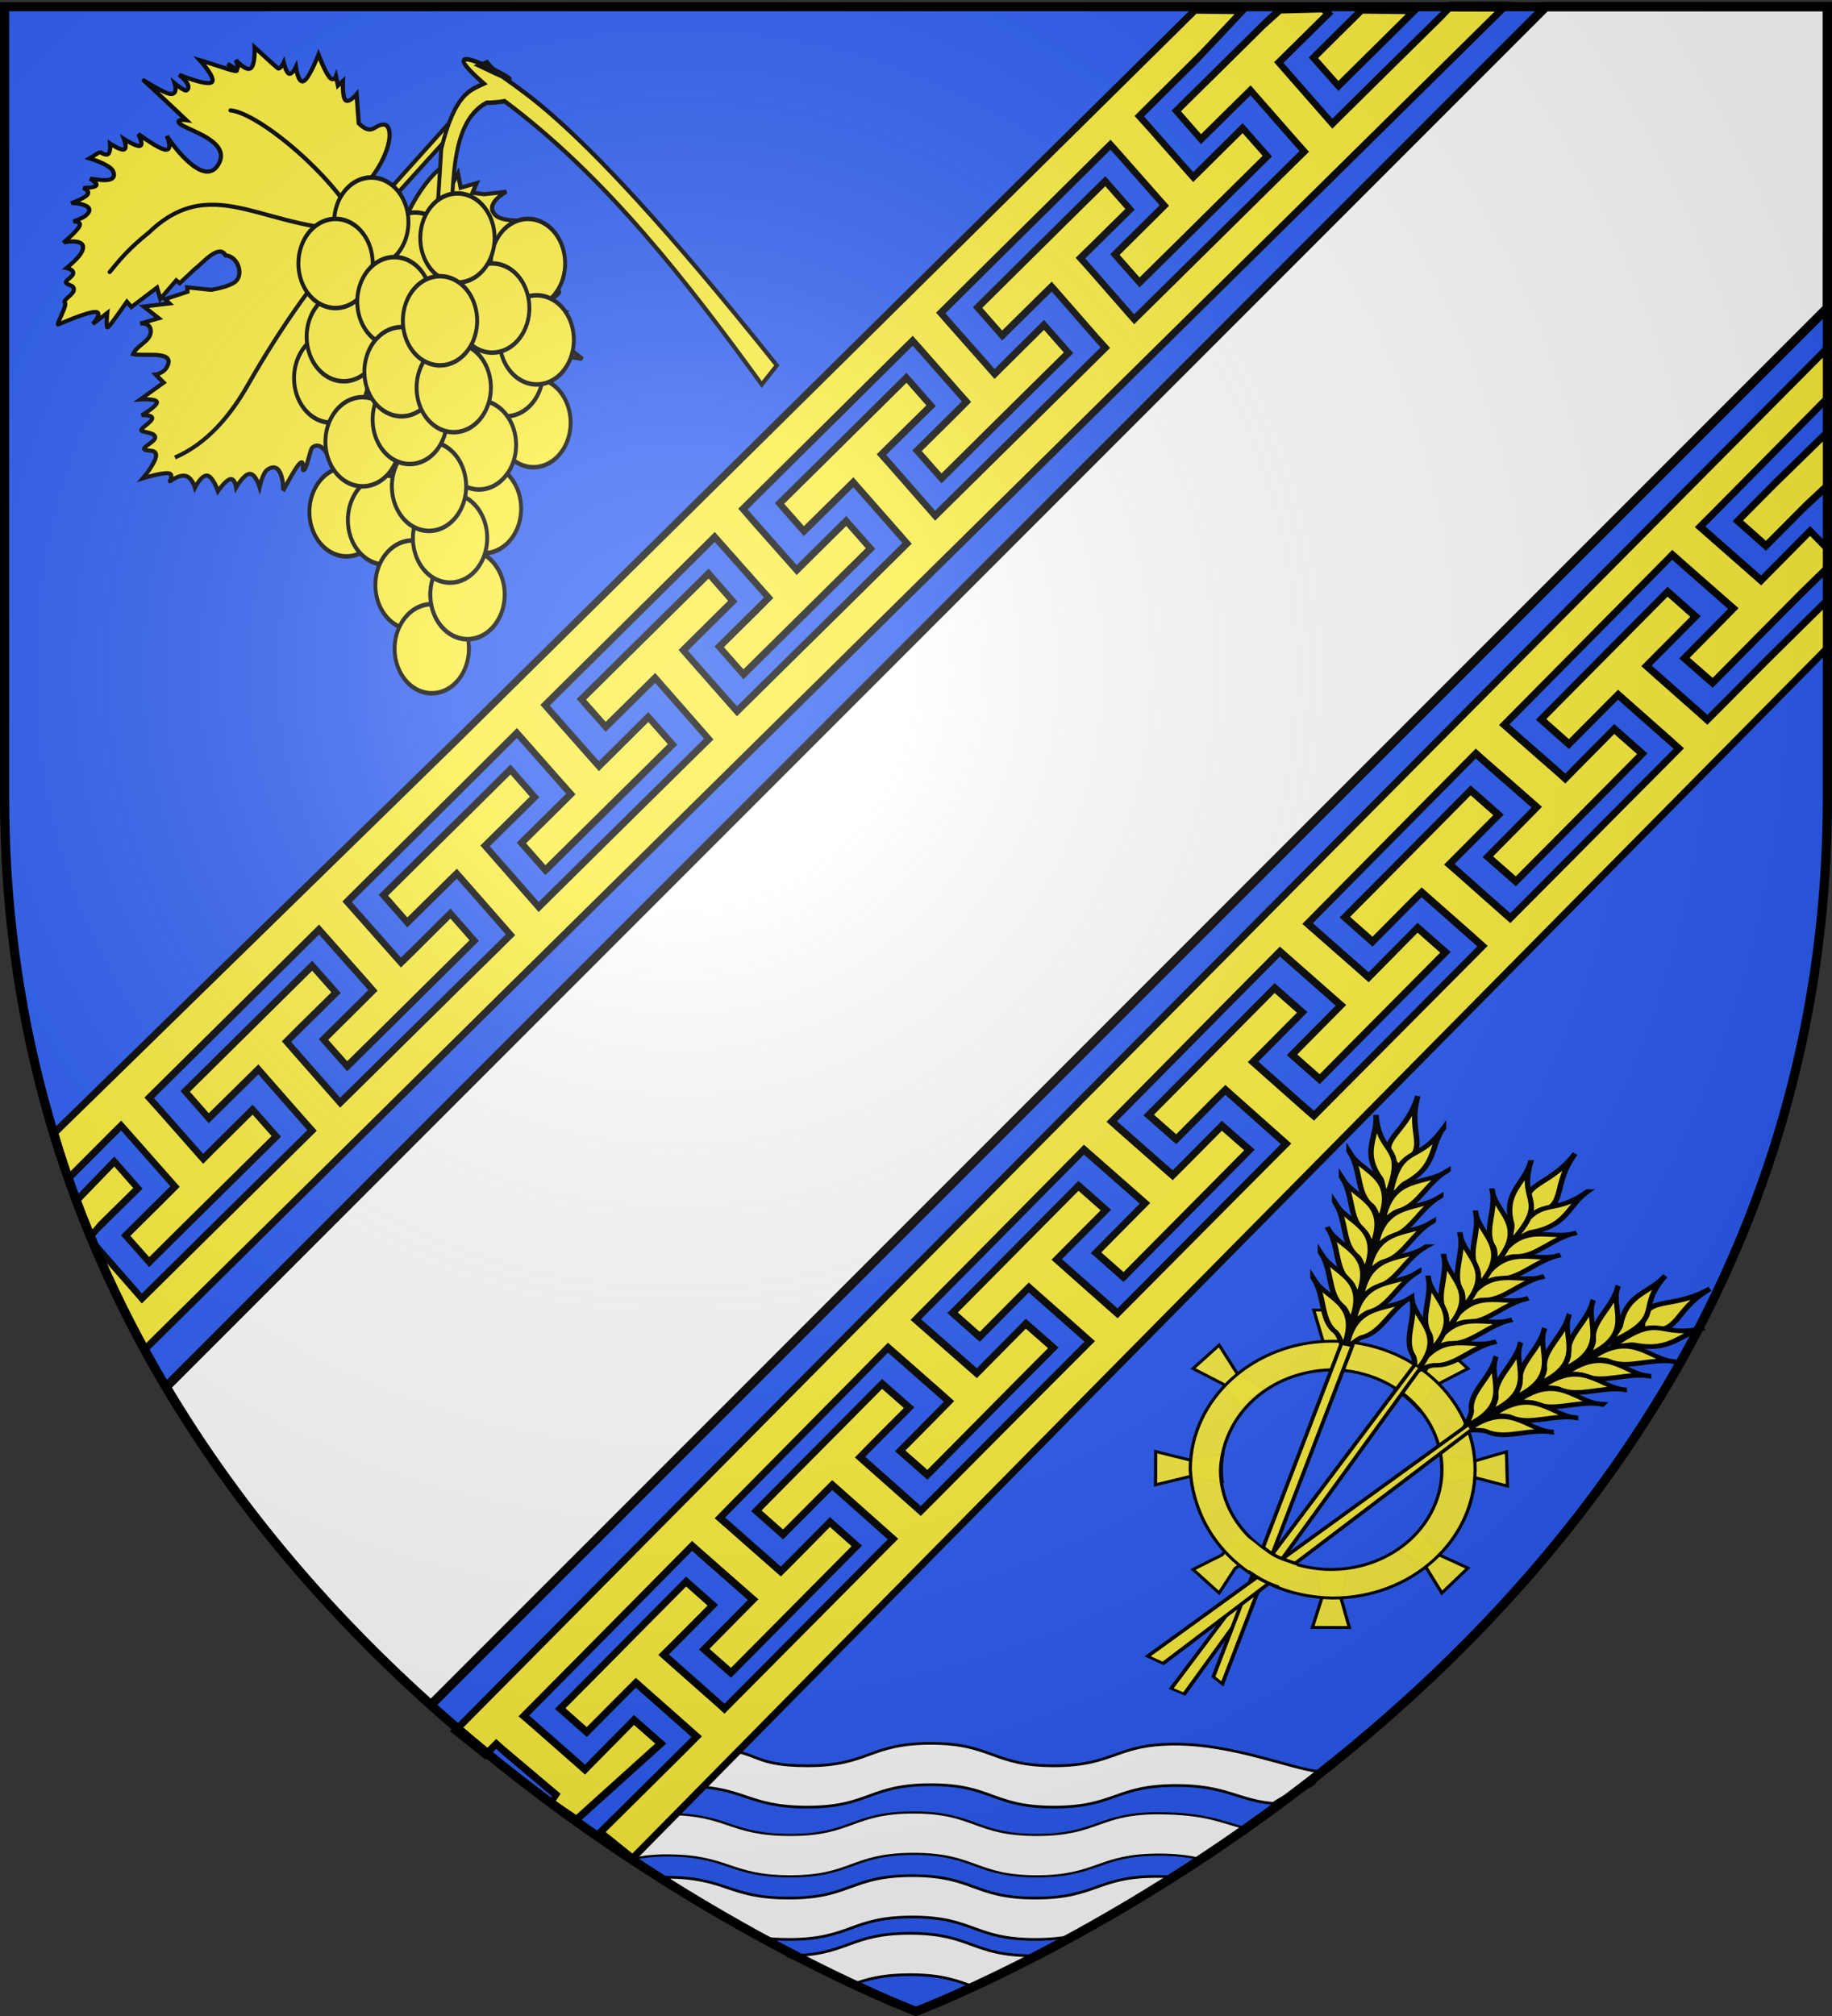 <svg xmlns="http://www.w3.org/2000/svg" xmlns:xlink="http://www.w3.org/1999/xlink" width="600" height="660" version="1.0"><rect width="100%" height="100%" fill="#333333" stroke="none"/><defs><radialGradient xlink:href="#a" id="b" cx="221.445" cy="226.331" r="300" fx="221.445" fy="226.331" gradientTransform="matrix(1.353 0 0 1.349 -77.63 -85.747)" gradientUnits="userSpaceOnUse"/><linearGradient id="a"><stop offset="0" style="stop-color:white;stop-opacity:.314"/><stop offset=".19" style="stop-color:white;stop-opacity:.251"/><stop offset=".6" style="stop-color:#6b6b6b;stop-opacity:.125"/><stop offset="1" style="stop-color:black;stop-opacity:.125"/></linearGradient></defs><g style="display:inline"><path d="M300 658.5s298.5-112.32 298.5-397.772V2.176H1.5v258.552C1.5 546.18 300 658.5 300 658.5Z" style="fill:#2b5df2;fill-opacity:1;fill-rule:evenodd;stroke:none;stroke-width:1px;stroke-linecap:butt;stroke-linejoin:miter;stroke-opacity:1"/><g style="display:inline;opacity:1"><path d="M598.5 100.781 141.125 558.156c-31.35-28.132-62.039-62.67-86.688-104.125L506.281 2.187H598.5z" style="fill:#fff;fill-opacity:1;fill-rule:evenodd;stroke:#000;stroke-width:3;stroke-linecap:butt;stroke-linejoin:miter;stroke-miterlimit:4;stroke-dasharray:none;stroke-opacity:1"/><path d="M0 0h600v660H0z" style="fill:none;fill-opacity:1;fill-rule:nonzero;stroke:none;stroke-width:7.56;stroke-linecap:round;stroke-linejoin:round;stroke-miterlimit:4;stroke-dasharray:none;stroke-opacity:1"/></g><g style="display:inline"><g style="stroke:#000;stroke-width:.991;stroke-miterlimit:4;stroke-dasharray:none;stroke-opacity:1"><path d="m821.35 472.914-1.106-43.995s-4.95 5.947-4.937 6.28c.414 10.392-4.74 16.859-6.634 13.773-.93-1.191-.184-3.244-4.278-2.811l-4.975 4.992s.046-2.8-1.106-2.68c-1.152.117-3.502 3.153-3.502 3.153l-.184-1.577-1.843 1.42s.553-1.46-1.105-1.105c-1.659.355-5.529 2.523-5.529 2.523s2.027-5.558 1.474-6.938c-.553-1.38-3.685 1.42-3.685 1.42s.552-1.972-.185-2.208c-.737-.237-2.764 1.261-2.764 1.261s.553-1.892-.184-1.892c-.737 0-7.556.473-7.556.473s2.949-3.154 2.58-4.415c-.369-1.262-4.054-.631-4.054-.631s1.889-.946 1.658-1.42c-.23-.472-2.58-.472-2.58-.472s6.082.946.369-1.104-6.082-2.208-6.082-2.208 6.082-.946 5.713-2.365c-.368-1.42-7.187-3.311-7.187-3.311s4.285.078 3.87-1.735c-.127-.554-3.317-.473-3.317-.473s2.442-1.537.921-2.523c-1.52-.986-8.108-1.42-7.002-1.42 1.105 0 14.005-1.103 14.005-1.103s-2.587-1.556-.368-1.577c2.37-.022 12.12 4.273 13.263-1.892 1.279-6.9-13.49-2.51-14-2.208 0 0 3.409-1.734 2.027-2.68-1.382-.947-7.556-1.104-7.556-1.104s2.672-1.144 2.211-1.893c-.46-.749-4.054-1.103-4.054-1.103s2.12-1.183 1.659-1.893c-.461-.71-3.502-.946-3.502-.946s1.475-1.458 1.29-2.207c-.184-.75-2.027-.789-2.027-.789h.184l-.921-2.68s4.391 1.745 6.234 1.115c3.16-1.517-1.026-3.618-2.917-4.742 0 0 2.396.315 2.212-.473-.185-.789-2.028-2.208-2.028-2.208s1.797.513 1.843-.63c.046-1.144-1.658-3.943-1.658-3.943.23.492 5.47 3.82 4.607-.315-.162-.776-1.29-2.68-1.29-2.68s1.474 1.34 1.843 0c.368-1.341-.369-5.362-.369-5.362.064.437 4.38 5.148 4.976.315.174-1.414-.369-4.415-.369-4.415s1.429.71 2.027 0c.6-.71-.552-2.838.369-2.838s1.705.788 2.396-.158c.69-.946-.553-3.47.368-3.627.922-.158 1.843-5.519 2.212-4.888.368.63 3.225 6.307 4.791 7.569 1.567 1.261 1.474-2.523 1.474-2.523l.922 4.1s2.211-3.154 2.396-2.523c.184.63-.553 7.41-.553 7.41l1.658-.314 1.659 7.253 2.396-1.577v5.677h1.105l.553 4.888c.505 1.757.298 8.14 3.502 6.803 2.211 1.582 6.157-.618 5.973-3.165-.137-1.895-3.21-5.215-3.21-5.215l-4.79-2.996.737-.788-2.949-4.573 1.474-.158-4.238-4.257h4.607l-2.58-3.627s1.498 1.643 2.948.315c1.982-1.813-.184-4.533.553-6.938 2.396 1.03 7.372 7.208 8.293 2.365.297-1.56-.921-2.838-.921-2.838l2.764-.315-1.659-6.465s2.81 2.562 3.502 1.892c.69-.67-.737-4.573-.737-4.573s1.797 1.656 2.395.946c.6-.71-.737-3.785 0-3.785.738 0 2.627 1.538 3.502.789.875-.75-.922-3.785 0-3.785.921 0 2.073 1.853 3.133.474 1.06-1.38 1.105-5.993 1.105-5.993s2.488 3.706 3.87 4.573c1.383.868 1.475-1.734 1.659-1.103.184.63.645 2.562 2.027 3.153 1.382.592 3.502-.788 3.502-.788s-.83 3.272.368 3.942c1.198.67 4.423-1.262 4.423-1.262s-.322 3.115.369 3.943c.69.828 2.395-.631 2.395-.631s-.69 3.548.369 4.415c1.06.867 3.87-.946 3.87-.946s-1.644 3.037-1.29 4.258c1.244 4.29 6.266-1.466 6.266-1.577 0 0-1.429 5.676-1.29 7.411.138 1.735 1.889-1.656 1.842-.473-.046 1.183-2.139 4.56-2.027 5.204.737 4.22 10.32-2.667 10.32-2.839 0 0-1.06 4.297-.553 5.677s2.58-.158 2.58-.158-2.119 2.484-1.842 3.154c.276.67 3.685-.946 2.948-.473-.737.473-2.902 2.602-3.317 3.47-.415.866 3.501-.947 1.659 0l-11.795 6.78c-2.483 2.295-6.585 6.232-4.607 8.368 4.849 5.235 10.132-.533 10.11-6.307l2.79-5.373 3.317-2.05s-.138 1.617.922.946c1.06-.67 3.317-3.626 3.317-3.626s.737 2.68 1.474 2.05c.737-.631 3.778-3.548 5.16-3.785 1.382-.237-.368 3.311.369 2.838.737-.473 4.791-2.523 4.791-2.523s-1.843 3.785 1.106 2.05c2.948-1.734 5.713-2.207 5.713-2.207s-2.258 2.483-2.58 3.942c-.323 1.458 1.29 1.892 1.29 1.892s-2.442 1.853-2.212 2.996c.23 1.143 3.133 1.577 3.133 1.577s-2.902 1.932-2.764 3.154c.138 1.222 4.423.63 3.317 1.734-1.106 1.104-4.469 2.405-4.239 4.416.23 2.01 5.898 3.626 5.16 3.626-.737 0-1.75.592-2.027 1.262-.276.67 1.659 1.42.922 1.42s-2.58-.632-2.765 0c-.184.63 2.028 2.522 2.028 2.522s-3.824.158-3.318 1.735c.507 1.576 5.345 4.573 5.345 4.573s-3.778.749-4.792 1.734c-1.013.986 1.475 2.208.737 2.208h-2.58s1.29 2.365 0 2.207c-1.796-1.925-15.23-6.109-15.342-1.718-.096 3.7 14.605 4.961 14.605 3.926 0 0-2.764-.158-1.658.788 1.105.947 9.03 5.204 9.03 5.204s-6.542-.158-8.662.473c-2.119.63.922 2.05.185 2.05-.738 0-3.732-1.025-4.423-.158-.691.868 1.658 3.627 1.658 3.627l-4.791-1.419s2.211 4.415.921 4.415c-1.29 0-4.975-2.641-6.634-2.523-1.659.118 1.29 2.996 0 2.996s-4.423-.946-4.423-.946 4.239 4.73 2.58 4.73c-1.658 0-7.371-.63-7.371-.63s1.474 1.261.737 1.261-3.686-1.103-3.686-1.103l.553 3.469s-3.166-2.663-5.16-2.523c-4.198.295-1.843 5.834-1.843 5.834l-3.686-3.627-2.395-1.419-.737 2.366-2.212-3.154-2.764 2.207 1.437-5.953s-4.04 6.011-4.696 5.683c-1.688-.845-1.435-9.678.863-15.814 1.62-4.321-5.897-6.622-5.897-6.622l1.29 44.783z" style="display:inline;fill:#fcef3c;fill-opacity:1;fill-rule:evenodd;stroke:#000;stroke-width:.991;stroke-linecap:butt;stroke-linejoin:miter;stroke-miterlimit:4;stroke-dasharray:none;stroke-opacity:1" transform="matrix(1.061 .838 .915 -1.068 -1144.205 -157.222)"/><g style="fill:none;stroke:#000;stroke-width:.991;stroke-linecap:round;stroke-miterlimit:4;stroke-dasharray:none;stroke-opacity:1"><path d="m823.5 359-.25-.5c3.823 7.39 3.537 16.009 2 23.75-3.095 15.594-4.637 30.587-4 46.25 17.365-15.279 31.48-10.058 38.5-16.25 6.708-5.916 12.04-13.09 14.25-19" style="fill:none;fill-opacity:.75;fill-rule:evenodd;stroke:#000;stroke-width:.991;stroke-linecap:round;stroke-linejoin:miter;stroke-miterlimit:4;stroke-dasharray:none;stroke-opacity:1" transform="matrix(1.061 .838 .915 -1.068 -1144.205 -157.222)"/><path d="M822.25 427.75C805.49 412.69 785.198 417.046 783 396c-1.205-6.077-1.095-9.523-1-13M821 427.25c-11.489 5.633-36.334 6.472-42.25 2.75M822.5 427.5c6.914-.748 13.286-1.135 16.25.75 12.541 5.21 23.661 6.477 26 6.5" style="fill:none;fill-opacity:.75;fill-rule:evenodd;stroke:#000;stroke-width:.991;stroke-linecap:round;stroke-linejoin:miter;stroke-miterlimit:4;stroke-dasharray:none;stroke-opacity:1" transform="matrix(1.061 .838 .915 -1.068 -1144.205 -157.222)"/></g></g><g style="display:inline"><path d="M783.942 599.635a19.092 19.799 0 0 1-12.265-24.938 19.092 19.799 0 0 1 24.042-12.73 19.092 19.799 0 0 1 12.285 24.928 19.092 19.799 0 0 1-24.03 12.75" style="opacity:1;fill:#fcef3c;fill-opacity:1;fill-rule:evenodd;stroke:#000;stroke-width:2;stroke-linecap:round;stroke-linejoin:round;stroke-miterlimit:4;stroke-dasharray:none;stroke-dashoffset:0;stroke-opacity:1" transform="matrix(-.637 0 0 .737 611.599 -304.272)"/><path d="M783.942 599.635a19.092 19.799 0 0 1-12.265-24.938 19.092 19.799 0 0 1 24.042-12.73 19.092 19.799 0 0 1 12.285 24.928 19.092 19.799 0 0 1-24.03 12.75" style="opacity:1;fill:#fcef3c;fill-opacity:1;fill-rule:evenodd;stroke:#000;stroke-width:2;stroke-linecap:round;stroke-linejoin:round;stroke-miterlimit:4;stroke-dasharray:none;stroke-dashoffset:0;stroke-opacity:1" transform="matrix(-.637 0 0 .737 615.727 -317.823)"/><path d="M783.942 599.635a19.092 19.799 0 0 1-12.265-24.938 19.092 19.799 0 0 1 24.042-12.73 19.092 19.799 0 0 1 12.285 24.928 19.092 19.799 0 0 1-24.03 12.75" style="opacity:1;fill:#fcef3c;fill-opacity:1;fill-rule:evenodd;stroke:#000;stroke-width:2;stroke-linecap:round;stroke-linejoin:round;stroke-miterlimit:4;stroke-dasharray:none;stroke-dashoffset:0;stroke-opacity:1" transform="matrix(-.637 0 0 .737 639.134 -343.881)"/><path d="M783.942 599.635a19.092 19.799 0 0 1-12.265-24.938 19.092 19.799 0 0 1 24.042-12.73 19.092 19.799 0 0 1 12.285 24.928 19.092 19.799 0 0 1-24.03 12.75" style="opacity:1;fill:#fcef3c;fill-opacity:1;fill-rule:evenodd;stroke:#000;stroke-width:2;stroke-linecap:round;stroke-linejoin:round;stroke-miterlimit:4;stroke-dasharray:none;stroke-dashoffset:0;stroke-opacity:1" transform="matrix(-.637 0 0 .737 676.044 -341.796)"/><path d="M783.942 599.635a19.092 19.799 0 0 1-12.265-24.938 19.092 19.799 0 0 1 24.042-12.73 19.092 19.799 0 0 1 12.285 24.928 19.092 19.799 0 0 1-24.03 12.75" style="opacity:1;fill:#fcef3c;fill-opacity:1;fill-rule:evenodd;stroke:#000;stroke-width:2;stroke-linecap:round;stroke-linejoin:round;stroke-miterlimit:4;stroke-dasharray:none;stroke-dashoffset:0;stroke-opacity:1" transform="matrix(-.637 0 0 .737 624.73 -355.347)"/><path d="M783.942 599.635a19.092 19.799 0 0 1-12.265-24.938 19.092 19.799 0 0 1 24.042-12.73 19.092 19.799 0 0 1 12.285 24.928 19.092 19.799 0 0 1-24.03 12.75" style="opacity:1;fill:#fcef3c;fill-opacity:1;fill-rule:evenodd;stroke:#000;stroke-width:2;stroke-linecap:round;stroke-linejoin:round;stroke-miterlimit:4;stroke-dasharray:none;stroke-dashoffset:0;stroke-opacity:1" transform="matrix(-.637 0 0 .737 613.027 -341.796)"/><path d="M783.942 599.635a19.092 19.799 0 0 1-12.265-24.938 19.092 19.799 0 0 1 24.042-12.73 19.092 19.799 0 0 1 12.285 24.928 19.092 19.799 0 0 1-24.03 12.75" style="opacity:1;fill:#fcef3c;fill-opacity:1;fill-rule:evenodd;stroke:#000;stroke-width:2;stroke-linecap:round;stroke-linejoin:round;stroke-miterlimit:4;stroke-dasharray:none;stroke-dashoffset:0;stroke-opacity:1" transform="matrix(-.637 0 0 .737 677.845 -289.68)"/><path d="M783.942 599.635a19.092 19.799 0 0 1-12.265-24.938 19.092 19.799 0 0 1 24.042-12.73 19.092 19.799 0 0 1 12.285 24.928 19.092 19.799 0 0 1-24.03 12.75" style="opacity:1;fill:#fcef3c;fill-opacity:1;fill-rule:evenodd;stroke:#000;stroke-width:2;stroke-linecap:round;stroke-linejoin:round;stroke-miterlimit:4;stroke-dasharray:none;stroke-dashoffset:0;stroke-opacity:1" transform="matrix(-.637 0 0 .737 668.842 -306.357)"/><path d="M783.942 599.635a19.092 19.799 0 0 1-12.265-24.938 19.092 19.799 0 0 1 24.042-12.73 19.092 19.799 0 0 1 12.285 24.928 19.092 19.799 0 0 1-24.03 12.75" style="opacity:1;fill:#fcef3c;fill-opacity:1;fill-rule:evenodd;stroke:#000;stroke-width:2;stroke-linecap:round;stroke-linejoin:round;stroke-miterlimit:4;stroke-dasharray:none;stroke-dashoffset:0;stroke-opacity:1" transform="matrix(-.637 0 0 .737 678.9 -316.78)"/><path d="M856.306 219.472c-5.657 0-9.192-.707-9.192-.707-52.513 33.801-94.508 80.97-132.229 125.865l-7.778-8.485C825.54 208 844.572 214.668 856.06 201.476l4.227 1.465c-49.59 20.789 36.37-21.411-2.567 8.046 7.07 2.924 14.849 4.232 21.92 28.992l2.828 39.598h-7.07c-2.753-18.932 1.318-50.778-19.093-60.105z" style="fill:#fcef3c;fill-opacity:1;fill-rule:evenodd;stroke:#000;stroke-width:2;stroke-linecap:butt;stroke-linejoin:miter;stroke-miterlimit:4;stroke-dasharray:none;stroke-opacity:1" transform="matrix(-.637 0 0 .737 704.852 -128.117)"/><path d="M783.942 599.635a19.092 19.799 0 0 1-12.265-24.938 19.092 19.799 0 0 1 24.042-12.73 19.092 19.799 0 0 1 12.285 24.928 19.092 19.799 0 0 1-24.03 12.75" style="opacity:1;fill:#fcef3c;fill-opacity:1;fill-rule:evenodd;stroke:#000;stroke-width:2;stroke-linecap:round;stroke-linejoin:round;stroke-miterlimit:4;stroke-dasharray:none;stroke-dashoffset:0;stroke-opacity:1" transform="matrix(-.637 0 0 .737 632.305 -329.288)"/><path d="M783.942 599.635a19.092 19.799 0 0 1-12.265-24.938 19.092 19.799 0 0 1 24.042-12.73 19.092 19.799 0 0 1 12.285 24.928 19.092 19.799 0 0 1-24.03 12.75" style="opacity:1;fill:#fcef3c;fill-opacity:1;fill-rule:evenodd;stroke:#000;stroke-width:2;stroke-linecap:round;stroke-linejoin:round;stroke-miterlimit:4;stroke-dasharray:none;stroke-dashoffset:0;stroke-opacity:1" transform="matrix(-.637 0 0 .737 664.34 -327.204)"/><path d="M783.942 599.635a19.092 19.799 0 0 1-12.265-24.938 19.092 19.799 0 0 1 24.042-12.73 19.092 19.799 0 0 1 12.285 24.928 19.092 19.799 0 0 1-24.03 12.75" style="opacity:1;fill:#fcef3c;fill-opacity:1;fill-rule:evenodd;stroke:#000;stroke-width:2;stroke-linecap:round;stroke-linejoin:round;stroke-miterlimit:4;stroke-dasharray:none;stroke-dashoffset:0;stroke-opacity:1" transform="matrix(-.637 0 0 .737 652.946 -350.135)"/><path d="M783.942 599.635a19.092 19.799 0 0 1-12.265-24.938 19.092 19.799 0 0 1 24.042-12.73 19.092 19.799 0 0 1 12.285 24.928 19.092 19.799 0 0 1-24.03 12.75" style="opacity:1;fill:#fcef3c;fill-opacity:1;fill-rule:evenodd;stroke:#000;stroke-width:2;stroke-linecap:round;stroke-linejoin:round;stroke-miterlimit:4;stroke-dasharray:none;stroke-dashoffset:0;stroke-opacity:1" transform="matrix(-.637 0 0 .737 616.628 -260.494)"/><path d="M783.942 599.635a19.092 19.799 0 0 1-12.265-24.938 19.092 19.799 0 0 1 24.042-12.73 19.092 19.799 0 0 1 12.285 24.928 19.092 19.799 0 0 1-24.03 12.75" style="opacity:1;fill:#fcef3c;fill-opacity:1;fill-rule:evenodd;stroke:#000;stroke-width:2;stroke-linecap:round;stroke-linejoin:round;stroke-miterlimit:4;stroke-dasharray:none;stroke-dashoffset:0;stroke-opacity:1" transform="matrix(-.637 0 0 .737 629.231 -257.799)"/><path d="M783.942 599.635a19.092 19.799 0 0 1-12.265-24.938 19.092 19.799 0 0 1 24.042-12.73 19.092 19.799 0 0 1 12.285 24.928 19.092 19.799 0 0 1-24.03 12.75" style="opacity:1;fill:#fcef3c;fill-opacity:1;fill-rule:evenodd;stroke:#000;stroke-width:2;stroke-linecap:round;stroke-linejoin:round;stroke-miterlimit:4;stroke-dasharray:none;stroke-dashoffset:0;stroke-opacity:1" transform="matrix(-.637 0 0 .737 621.875 -283.425)"/><path d="M783.942 599.635a19.092 19.799 0 0 1-12.265-24.938 19.092 19.799 0 0 1 24.042-12.73 19.092 19.799 0 0 1 12.285 24.928 19.092 19.799 0 0 1-24.03 12.75" style="opacity:1;fill:#fcef3c;fill-opacity:1;fill-rule:evenodd;stroke:#000;stroke-width:2;stroke-linecap:round;stroke-linejoin:round;stroke-miterlimit:4;stroke-dasharray:none;stroke-dashoffset:0;stroke-opacity:1" transform="matrix(-.637 0 0 .737 661.64 -261.536)"/><path d="M783.942 599.635a19.092 19.799 0 0 1-12.265-24.938 19.092 19.799 0 0 1 24.042-12.73 19.092 19.799 0 0 1 12.285 24.928 19.092 19.799 0 0 1-24.03 12.75" style="opacity:1;fill:#fcef3c;fill-opacity:1;fill-rule:evenodd;stroke:#000;stroke-width:2;stroke-linecap:round;stroke-linejoin:round;stroke-miterlimit:4;stroke-dasharray:none;stroke-dashoffset:0;stroke-opacity:1" transform="matrix(-.637 0 0 .737 659.994 -282.383)"/><path d="M783.942 599.635a19.092 19.799 0 0 1-12.265-24.938 19.092 19.799 0 0 1 24.042-12.73 19.092 19.799 0 0 1 12.285 24.928 19.092 19.799 0 0 1-24.03 12.75" style="opacity:1;fill:#fcef3c;fill-opacity:1;fill-rule:evenodd;stroke:#000;stroke-width:2;stroke-linecap:round;stroke-linejoin:round;stroke-miterlimit:4;stroke-dasharray:none;stroke-dashoffset:0;stroke-opacity:1" transform="matrix(-.637 0 0 .737 638.234 -236.52)"/><path d="M783.942 599.635a19.092 19.799 0 0 1-12.265-24.938 19.092 19.799 0 0 1 24.042-12.73 19.092 19.799 0 0 1 12.285 24.928 19.092 19.799 0 0 1-24.03 12.75" style="opacity:1;fill:#fcef3c;fill-opacity:1;fill-rule:evenodd;stroke:#000;stroke-width:2;stroke-linecap:round;stroke-linejoin:round;stroke-miterlimit:4;stroke-dasharray:none;stroke-dashoffset:0;stroke-opacity:1" transform="matrix(-.637 0 0 .737 644.535 -215.673)"/><path d="M783.942 599.635a19.092 19.799 0 0 1-12.265-24.938 19.092 19.799 0 0 1 24.042-12.73 19.092 19.799 0 0 1 12.285 24.928 19.092 19.799 0 0 1-24.03 12.75" style="opacity:1;fill:#fcef3c;fill-opacity:1;fill-rule:evenodd;stroke:#000;stroke-width:2;stroke-linecap:round;stroke-linejoin:round;stroke-miterlimit:4;stroke-dasharray:none;stroke-dashoffset:0;stroke-opacity:1" transform="matrix(-.637 0 0 .737 656.239 -233.393)"/><path d="M783.942 599.635a19.092 19.799 0 0 1-12.265-24.938 19.092 19.799 0 0 1 24.042-12.73 19.092 19.799 0 0 1 12.285 24.928 19.092 19.799 0 0 1-24.03 12.75" style="opacity:1;fill:#fcef3c;fill-opacity:1;fill-rule:evenodd;stroke:#000;stroke-width:2;stroke-linecap:round;stroke-linejoin:round;stroke-miterlimit:4;stroke-dasharray:none;stroke-dashoffset:0;stroke-opacity:1" transform="matrix(-.637 0 0 .737 656.239 -233.393)"/><path d="M783.942 599.635a19.092 19.799 0 0 1-12.265-24.938 19.092 19.799 0 0 1 24.042-12.73 19.092 19.799 0 0 1 12.285 24.928 19.092 19.799 0 0 1-24.03 12.75" style="opacity:1;fill:#fcef3c;fill-opacity:1;fill-rule:evenodd;stroke:#000;stroke-width:2;stroke-linecap:round;stroke-linejoin:round;stroke-miterlimit:4;stroke-dasharray:none;stroke-dashoffset:0;stroke-opacity:1" transform="matrix(-.637 0 0 .737 650.528 -251.902)"/><path d="M783.942 599.635a19.092 19.799 0 0 1-12.265-24.938 19.092 19.799 0 0 1 24.042-12.73 19.092 19.799 0 0 1 12.285 24.928 19.092 19.799 0 0 1-24.03 12.75" style="opacity:1;fill:#fcef3c;fill-opacity:1;fill-rule:evenodd;stroke:#000;stroke-width:2;stroke-linecap:round;stroke-linejoin:round;stroke-miterlimit:4;stroke-dasharray:none;stroke-dashoffset:0;stroke-opacity:1" transform="matrix(-.637 0 0 .737 643.635 -268.833)"/><path d="M783.942 599.635a19.092 19.799 0 0 1-12.265-24.938 19.092 19.799 0 0 1 24.042-12.73 19.092 19.799 0 0 1 12.285 24.928 19.092 19.799 0 0 1-24.03 12.75" style="opacity:1;fill:#fcef3c;fill-opacity:1;fill-rule:evenodd;stroke:#000;stroke-width:2;stroke-linecap:round;stroke-linejoin:round;stroke-miterlimit:4;stroke-dasharray:none;stroke-dashoffset:0;stroke-opacity:1" transform="matrix(-.637 0 0 .737 637.333 -290.722)"/><path d="M783.942 599.635a19.092 19.799 0 0 1-12.265-24.938 19.092 19.799 0 0 1 24.042-12.73 19.092 19.799 0 0 1 12.285 24.928 19.092 19.799 0 0 1-24.03 12.75" style="opacity:1;fill:#fcef3c;fill-opacity:1;fill-rule:evenodd;stroke:#000;stroke-width:2;stroke-linecap:round;stroke-linejoin:round;stroke-miterlimit:4;stroke-dasharray:none;stroke-dashoffset:0;stroke-opacity:1" transform="matrix(-.637 0 0 .737 634.633 -306.357)"/><path d="M783.942 599.635a19.092 19.799 0 0 1-12.265-24.938 19.092 19.799 0 0 1 24.042-12.73 19.092 19.799 0 0 1 12.285 24.928 19.092 19.799 0 0 1-24.03 12.75" style="opacity:1;fill:#fcef3c;fill-opacity:1;fill-rule:evenodd;stroke:#000;stroke-width:2;stroke-linecap:round;stroke-linejoin:round;stroke-miterlimit:4;stroke-dasharray:none;stroke-dashoffset:0;stroke-opacity:1" transform="matrix(-.637 0 0 .737 651.737 -301.145)"/><path d="M783.942 599.635a19.092 19.799 0 0 1-12.265-24.938 19.092 19.799 0 0 1 24.042-12.73 19.092 19.799 0 0 1 12.285 24.928 19.092 19.799 0 0 1-24.03 12.75" style="opacity:1;fill:#fcef3c;fill-opacity:1;fill-rule:evenodd;stroke:#000;stroke-width:2;stroke-linecap:round;stroke-linejoin:round;stroke-miterlimit:4;stroke-dasharray:none;stroke-dashoffset:0;stroke-opacity:1" transform="matrix(-.637 0 0 .737 647.236 -323.034)"/></g></g></g><g style="display:inline;stroke:#000;stroke-opacity:1"><g style="display:inline;stroke:#000;stroke-opacity:1"><g style="stroke:#000;stroke-opacity:1"><g style="display:inline;stroke:#000;stroke-opacity:1"><g style="stroke:#000;stroke-opacity:1"><path d="m240.3 317.263-32.351 32.34 37.267 21.269 23.266 35.27a138.128 138.128 0 0 1 28.745-27.96l-35.464-23.46zm276.293-.007-21.601 37.598-35.602 23.6c10.79 7.827 20.51 17.206 28.72 27.956l23.412-35.402 37.411-21.402zM266.3 571.572l-22.168 34.177-36.167 20.177 32.332 32.321 20.03-34.027 34.029-24.027c-10.602-8.07-20.091-17.67-28.056-28.621zm223.931-.365c-7.802 10.82-17.169 20.558-27.903 28.803l34.136 22.13 20.135 36.13 32.35-34.34-36.359-18.361zM161.618 463.709l-.185 45.742 41.435-11.15 41.358 8.647a138.128 138.128 0 0 1 .71-40.093l-41.697 8.326zm196.12-194.615 11.15 41.905-8.65 41.827c13.173-2.044 26.68-2.231 40.08-.384L392 310.822l11.482-41.543zm1.46 356.822 8.338 39.874-11.461 39.798 45.715.17-9.749-38.262 7.232-41.025c-13.21 1.738-26.707 1.608-40.075-.555zm158.7-157.987c2.083 13.176 2.293 26.687.48 40.1l39.819-8.335 39.741 11.464-1.223-47.162-38.743 12.576z" style="display:inline;opacity:1;fill:#fcef3c;fill-opacity:.98;fill-rule:nonzero;stroke:#000;stroke-width:4;stroke-linecap:butt;stroke-linejoin:miter;stroke-miterlimit:4;stroke-dasharray:none;stroke-dashoffset:0;stroke-opacity:1" transform="matrix(.264 0 0 .238 335.841 364.846)"/></g></g><path d="M-207.761 280.734c-97.569 0-176.688 79.056-176.688 176.625 5.067 97.656 78.108 174.83 176.688 176.687 97.568 0 176.687-79.118 176.687-176.687 0-97.569-79.119-176.625-176.687-176.625zm-1.813 39.312c75.858 0 137.313 61.47 137.313 137.313 0 75.843-61.455 137.375-137.313 137.375-75.857 0-137.375-61.532-137.375-137.375 3.464-76.463 61.323-135.29 137.375-137.313z" style="display:inline;opacity:1;fill:#fcef3c;fill-opacity:.98;fill-rule:nonzero;stroke:#000;stroke-width:4;stroke-linecap:butt;stroke-linejoin:miter;stroke-miterlimit:4;stroke-dasharray:none;stroke-dashoffset:0;stroke-opacity:1" transform="matrix(.264 0 0 .238 491.318 372.264)"/></g></g></g><g style="display:inline"><g style="display:inline"><g style="display:inline;opacity:1;fill:#fcef3c;fill-opacity:1;stroke:#000;stroke-width:3;stroke-miterlimit:4;stroke-dasharray:none;stroke-opacity:1"><g style="fill:#fcef3c;fill-opacity:1;stroke:#000;stroke-width:3;stroke-miterlimit:4;stroke-dasharray:none;stroke-opacity:1"><path d="M1236.49 151.036c-19.492 22.086-11.329 38.487-33.552 37.355-1.55-22.515 14.378-16.025 33.552-37.355z" style="display:inline;fill:#fcef3c;fill-opacity:1;fill-rule:evenodd;stroke:#000;stroke-width:3;stroke-linecap:butt;stroke-linejoin:miter;stroke-miterlimit:4;stroke-dasharray:none;stroke-opacity:1" transform="matrix(-.188 -.471 -.558 .103 832.608 944.482)"/><g style="fill:#fcef3c;fill-opacity:1;stroke:#000;stroke-width:3;stroke-miterlimit:4;stroke-dasharray:none;stroke-opacity:1"><path d="M1210.439 152.46c-13.245 27.249 5.454 25.133-22.223 51.588-1.133-3.377 2.916-9.587 2.551-12.342.138-21.16 13.048-25.216 19.672-39.246zM1185.042 167.54c-2.531 16.137 15.772 27.116-9.524 50.397.91-4.095 2.412-9.997 1.461-12.117-2.788-11.344 7.74-23.86 8.063-38.28z" style="display:inline;fill:#fcef3c;fill-opacity:1;fill-rule:evenodd;stroke:#000;stroke-width:3;stroke-linecap:butt;stroke-linejoin:miter;stroke-miterlimit:4;stroke-dasharray:none;stroke-opacity:1" transform="matrix(-.188 -.471 -.558 .103 832.608 944.482)"/><path d="M1172.578 181.23c-2.53 16.138 15.772 27.117-9.524 50.397.91-4.095 2.412-9.997 1.461-12.117-2.788-11.344 7.74-23.86 8.063-38.28z" style="display:inline;fill:#fcef3c;fill-opacity:1;fill-rule:evenodd;stroke:#000;stroke-width:3;stroke-linecap:butt;stroke-linejoin:miter;stroke-miterlimit:4;stroke-dasharray:none;stroke-opacity:1" transform="matrix(-.188 -.471 -.558 .103 832.608 944.482)"/><path d="M1160.673 194.722c-2.53 16.138 15.772 27.117-9.524 50.397.91-4.095 2.412-9.997 1.461-12.117-2.788-11.344 7.74-23.86 8.063-38.28z" style="display:inline;fill:#fcef3c;fill-opacity:1;fill-rule:evenodd;stroke:#000;stroke-width:3;stroke-linecap:butt;stroke-linejoin:miter;stroke-miterlimit:4;stroke-dasharray:none;stroke-opacity:1" transform="matrix(-.188 -.471 -.558 .103 832.608 944.482)"/><path d="M1148.372 208.214c-2.531 16.138 15.772 27.117-9.524 50.397.91-4.095 2.412-9.997 1.46-12.117-2.787-11.344 7.74-23.86 8.064-38.28z" style="display:inline;fill:#fcef3c;fill-opacity:1;fill-rule:evenodd;stroke:#000;stroke-width:3;stroke-linecap:butt;stroke-linejoin:miter;stroke-miterlimit:4;stroke-dasharray:none;stroke-opacity:1" transform="matrix(-.188 -.471 -.558 .103 832.608 944.482)"/><path d="M1136.467 221.706c-2.531 16.138 15.772 27.117-9.524 50.397.91-4.095 2.412-9.997 1.461-12.117-2.788-11.344 7.74-23.86 8.063-38.28z" style="display:inline;fill:#fcef3c;fill-opacity:1;fill-rule:evenodd;stroke:#000;stroke-width:3;stroke-linecap:butt;stroke-linejoin:miter;stroke-miterlimit:4;stroke-dasharray:none;stroke-opacity:1" transform="matrix(-.188 -.471 -.558 .103 832.608 944.482)"/><path d="M1124.165 235.198c-2.53 16.138 15.773 27.117-9.524 50.397.91-4.095 2.412-9.996 1.461-12.117-2.788-11.344 7.74-23.86 8.063-38.28z" style="display:inline;fill:#fcef3c;fill-opacity:1;fill-rule:evenodd;stroke:#000;stroke-width:3;stroke-linecap:butt;stroke-linejoin:miter;stroke-miterlimit:4;stroke-dasharray:none;stroke-opacity:1" transform="matrix(-.188 -.471 -.558 .103 832.608 944.482)"/></g><g style="display:inline;fill:#fcef3c;fill-opacity:1;stroke:#000;stroke-width:3;stroke-miterlimit:4;stroke-dasharray:none;stroke-opacity:1"><path d="M1210.439 152.46c-13.245 27.249 5.454 25.133-22.223 51.588-1.133-3.377 2.916-9.587 2.551-12.342.138-21.16 13.048-25.216 19.672-39.246zM1185.042 167.54c-2.531 16.137 15.772 27.116-9.524 50.397.91-4.095 2.412-9.997 1.461-12.117-2.788-11.344 7.74-23.86 8.063-38.28z" style="display:inline;fill:#fcef3c;fill-opacity:1;fill-rule:evenodd;stroke:#000;stroke-width:3;stroke-linecap:butt;stroke-linejoin:miter;stroke-miterlimit:4;stroke-dasharray:none;stroke-opacity:1" transform="matrix(.575 -.053 .129 .479 -214.394 371.659)"/><path d="M1172.578 181.23c-2.53 16.138 15.772 27.117-9.524 50.397.91-4.095 2.412-9.997 1.461-12.117-2.788-11.344 7.74-23.86 8.063-38.28z" style="display:inline;fill:#fcef3c;fill-opacity:1;fill-rule:evenodd;stroke:#000;stroke-width:3;stroke-linecap:butt;stroke-linejoin:miter;stroke-miterlimit:4;stroke-dasharray:none;stroke-opacity:1" transform="matrix(.575 -.053 .129 .479 -214.394 371.659)"/><path d="M1160.673 194.722c-2.53 16.138 15.772 27.117-9.524 50.397.91-4.095 2.412-9.997 1.461-12.117-2.788-11.344 7.74-23.86 8.063-38.28z" style="display:inline;fill:#fcef3c;fill-opacity:1;fill-rule:evenodd;stroke:#000;stroke-width:3;stroke-linecap:butt;stroke-linejoin:miter;stroke-miterlimit:4;stroke-dasharray:none;stroke-opacity:1" transform="matrix(.575 -.053 .129 .479 -214.394 371.659)"/><path d="M1148.372 208.214c-2.531 16.138 15.772 27.117-9.524 50.397.91-4.095 2.412-9.997 1.46-12.117-2.787-11.344 7.74-23.86 8.064-38.28z" style="display:inline;fill:#fcef3c;fill-opacity:1;fill-rule:evenodd;stroke:#000;stroke-width:3;stroke-linecap:butt;stroke-linejoin:miter;stroke-miterlimit:4;stroke-dasharray:none;stroke-opacity:1" transform="matrix(.575 -.053 .129 .479 -214.394 371.659)"/><path d="M1136.467 221.706c-2.531 16.138 15.772 27.117-9.524 50.397.91-4.095 2.412-9.997 1.461-12.117-2.788-11.344 7.74-23.86 8.063-38.28z" style="display:inline;fill:#fcef3c;fill-opacity:1;fill-rule:evenodd;stroke:#000;stroke-width:3;stroke-linecap:butt;stroke-linejoin:miter;stroke-miterlimit:4;stroke-dasharray:none;stroke-opacity:1" transform="matrix(.575 -.053 .129 .479 -214.394 371.659)"/><path d="M1124.165 235.198c-2.53 16.138 15.773 27.117-9.524 50.397.91-4.095 2.412-9.996 1.461-12.117-2.788-11.344 7.74-23.86 8.063-38.28z" style="display:inline;fill:#fcef3c;fill-opacity:1;fill-rule:evenodd;stroke:#000;stroke-width:3;stroke-linecap:butt;stroke-linejoin:miter;stroke-miterlimit:4;stroke-dasharray:none;stroke-opacity:1" transform="matrix(.575 -.053 .129 .479 -214.394 371.659)"/></g></g><path d="m1113.644 308.301-.035 397.066-9.018-1.588 4.828-395.253z" style="fill:#fcef3c;fill-opacity:1;fill-rule:evenodd;stroke:#000;stroke-width:2.429;stroke-linecap:butt;stroke-linejoin:miter;stroke-miterlimit:4;stroke-dasharray:none;stroke-opacity:1" transform="matrix(-.439 -.245 -.201 .267 1014.232 637.305)"/></g></g></g><g style="display:inline"><g style="display:inline"><g style="display:inline;opacity:1;fill:#fcef3c;fill-opacity:1;stroke:#000;stroke-width:3;stroke-miterlimit:4;stroke-dasharray:none;stroke-opacity:1"><g style="fill:#fcef3c;fill-opacity:1;stroke:#000;stroke-width:3;stroke-miterlimit:4;stroke-dasharray:none;stroke-opacity:1"><path d="M1236.49 151.036c-19.492 22.086-11.329 38.487-33.552 37.355-1.55-22.515 14.378-16.025 33.552-37.355z" style="display:inline;fill:#fcef3c;fill-opacity:1;fill-rule:evenodd;stroke:#000;stroke-width:3;stroke-linecap:butt;stroke-linejoin:miter;stroke-miterlimit:4;stroke-dasharray:none;stroke-opacity:1" transform="matrix(-.349 -.389 -.49 .262 969.897 800.245)"/><g style="fill:#fcef3c;fill-opacity:1;stroke:#000;stroke-width:3;stroke-miterlimit:4;stroke-dasharray:none;stroke-opacity:1"><path d="M1210.439 152.46c-13.245 27.249 5.454 25.133-22.223 51.588-1.133-3.377 2.916-9.587 2.551-12.342.138-21.16 13.048-25.216 19.672-39.246zM1185.042 167.54c-2.531 16.137 15.772 27.116-9.524 50.397.91-4.095 2.412-9.997 1.461-12.117-2.788-11.344 7.74-23.86 8.063-38.28z" style="display:inline;fill:#fcef3c;fill-opacity:1;fill-rule:evenodd;stroke:#000;stroke-width:3;stroke-linecap:butt;stroke-linejoin:miter;stroke-miterlimit:4;stroke-dasharray:none;stroke-opacity:1" transform="matrix(-.349 -.389 -.49 .262 969.897 800.245)"/><path d="M1172.578 181.23c-2.53 16.138 15.772 27.117-9.524 50.397.91-4.095 2.412-9.997 1.461-12.117-2.788-11.344 7.74-23.86 8.063-38.28z" style="display:inline;fill:#fcef3c;fill-opacity:1;fill-rule:evenodd;stroke:#000;stroke-width:3;stroke-linecap:butt;stroke-linejoin:miter;stroke-miterlimit:4;stroke-dasharray:none;stroke-opacity:1" transform="matrix(-.349 -.389 -.49 .262 969.897 800.245)"/><path d="M1160.673 194.722c-2.53 16.138 15.772 27.117-9.524 50.397.91-4.095 2.412-9.997 1.461-12.117-2.788-11.344 7.74-23.86 8.063-38.28z" style="display:inline;fill:#fcef3c;fill-opacity:1;fill-rule:evenodd;stroke:#000;stroke-width:3;stroke-linecap:butt;stroke-linejoin:miter;stroke-miterlimit:4;stroke-dasharray:none;stroke-opacity:1" transform="matrix(-.349 -.389 -.49 .262 969.897 800.245)"/><path d="M1148.372 208.214c-2.531 16.138 15.772 27.117-9.524 50.397.91-4.095 2.412-9.997 1.46-12.117-2.787-11.344 7.74-23.86 8.064-38.28z" style="display:inline;fill:#fcef3c;fill-opacity:1;fill-rule:evenodd;stroke:#000;stroke-width:3;stroke-linecap:butt;stroke-linejoin:miter;stroke-miterlimit:4;stroke-dasharray:none;stroke-opacity:1" transform="matrix(-.349 -.389 -.49 .262 969.897 800.245)"/><path d="M1136.467 221.706c-2.531 16.138 15.772 27.117-9.524 50.397.91-4.095 2.412-9.997 1.461-12.117-2.788-11.344 7.74-23.86 8.063-38.28z" style="display:inline;fill:#fcef3c;fill-opacity:1;fill-rule:evenodd;stroke:#000;stroke-width:3;stroke-linecap:butt;stroke-linejoin:miter;stroke-miterlimit:4;stroke-dasharray:none;stroke-opacity:1" transform="matrix(-.349 -.389 -.49 .262 969.897 800.245)"/><path d="M1124.165 235.198c-2.53 16.138 15.773 27.117-9.524 50.397.91-4.095 2.412-9.996 1.461-12.117-2.788-11.344 7.74-23.86 8.063-38.28z" style="display:inline;fill:#fcef3c;fill-opacity:1;fill-rule:evenodd;stroke:#000;stroke-width:3;stroke-linecap:butt;stroke-linejoin:miter;stroke-miterlimit:4;stroke-dasharray:none;stroke-opacity:1" transform="matrix(-.349 -.389 -.49 .262 969.897 800.245)"/></g><g style="display:inline;fill:#fcef3c;fill-opacity:1;stroke:#000;stroke-width:3;stroke-miterlimit:4;stroke-dasharray:none;stroke-opacity:1"><path d="M1210.439 152.46c-13.245 27.249 5.454 25.133-22.223 51.588-1.133-3.377 2.916-9.587 2.551-12.342.138-21.16 13.048-25.216 19.672-39.246zM1185.042 167.54c-2.531 16.137 15.772 27.116-9.524 50.397.91-4.095 2.412-9.997 1.461-12.117-2.788-11.344 7.74-23.86 8.063-38.28z" style="display:inline;fill:#fcef3c;fill-opacity:1;fill-rule:evenodd;stroke:#000;stroke-width:3;stroke-linecap:butt;stroke-linejoin:miter;stroke-miterlimit:4;stroke-dasharray:none;stroke-opacity:1" transform="matrix(.523 -.22 .296 .414 -227.548 568.158)"/><path d="M1172.578 181.23c-2.53 16.138 15.772 27.117-9.524 50.397.91-4.095 2.412-9.997 1.461-12.117-2.788-11.344 7.74-23.86 8.063-38.28z" style="display:inline;fill:#fcef3c;fill-opacity:1;fill-rule:evenodd;stroke:#000;stroke-width:3;stroke-linecap:butt;stroke-linejoin:miter;stroke-miterlimit:4;stroke-dasharray:none;stroke-opacity:1" transform="matrix(.523 -.22 .296 .414 -227.548 568.158)"/><path d="M1160.673 194.722c-2.53 16.138 15.772 27.117-9.524 50.397.91-4.095 2.412-9.997 1.461-12.117-2.788-11.344 7.74-23.86 8.063-38.28z" style="display:inline;fill:#fcef3c;fill-opacity:1;fill-rule:evenodd;stroke:#000;stroke-width:3;stroke-linecap:butt;stroke-linejoin:miter;stroke-miterlimit:4;stroke-dasharray:none;stroke-opacity:1" transform="matrix(.523 -.22 .296 .414 -227.548 568.158)"/><path d="M1148.372 208.214c-2.531 16.138 15.772 27.117-9.524 50.397.91-4.095 2.412-9.997 1.46-12.117-2.787-11.344 7.74-23.86 8.064-38.28z" style="display:inline;fill:#fcef3c;fill-opacity:1;fill-rule:evenodd;stroke:#000;stroke-width:3;stroke-linecap:butt;stroke-linejoin:miter;stroke-miterlimit:4;stroke-dasharray:none;stroke-opacity:1" transform="matrix(.523 -.22 .296 .414 -227.548 568.158)"/><path d="M1136.467 221.706c-2.531 16.138 15.772 27.117-9.524 50.397.91-4.095 2.412-9.997 1.461-12.117-2.788-11.344 7.74-23.86 8.063-38.28z" style="display:inline;fill:#fcef3c;fill-opacity:1;fill-rule:evenodd;stroke:#000;stroke-width:3;stroke-linecap:butt;stroke-linejoin:miter;stroke-miterlimit:4;stroke-dasharray:none;stroke-opacity:1" transform="matrix(.523 -.22 .296 .414 -227.548 568.158)"/><path d="M1124.165 235.198c-2.53 16.138 15.773 27.117-9.524 50.397.91-4.095 2.412-9.996 1.461-12.117-2.788-11.344 7.74-23.86 8.063-38.28z" style="display:inline;fill:#fcef3c;fill-opacity:1;fill-rule:evenodd;stroke:#000;stroke-width:3;stroke-linecap:butt;stroke-linejoin:miter;stroke-miterlimit:4;stroke-dasharray:none;stroke-opacity:1" transform="matrix(.523 -.22 .296 .414 -227.548 568.158)"/></g></g><path d="m1114.84 308.078 17.643 355.144-6.802 5.253-17.973-360.353z" style="fill:#fcef3c;fill-opacity:1;fill-rule:evenodd;stroke:#000;stroke-width:2.429;stroke-linecap:butt;stroke-linejoin:miter;stroke-miterlimit:4;stroke-dasharray:none;stroke-opacity:1" transform="matrix(-.504 -.101 -.093 .312 1029.839 456.394)"/></g></g></g><g style="display:inline"><g style="display:inline"><g style="display:inline;opacity:1;fill:#fcef3c;fill-opacity:1;stroke:#000;stroke-width:3;stroke-miterlimit:4;stroke-dasharray:none;stroke-opacity:1"><g style="fill:#fcef3c;fill-opacity:1;stroke:#000;stroke-width:3;stroke-miterlimit:4;stroke-dasharray:none;stroke-opacity:1"><path d="M1236.49 151.036c-19.492 22.086-11.329 38.487-33.552 37.355-1.55-22.515 14.378-16.025 33.552-37.355z" style="display:inline;fill:#fcef3c;fill-opacity:1;fill-rule:evenodd;stroke:#000;stroke-width:3;stroke-linecap:butt;stroke-linejoin:miter;stroke-miterlimit:4;stroke-dasharray:none;stroke-opacity:1" transform="matrix(.038 -.499 -.557 -.108 597.165 1055.256)"/><g style="fill:#fcef3c;fill-opacity:1;stroke:#000;stroke-width:3;stroke-miterlimit:4;stroke-dasharray:none;stroke-opacity:1"><path d="M1210.439 152.46c-13.245 27.249 5.454 25.133-22.223 51.588-1.133-3.377 2.916-9.587 2.551-12.342.138-21.16 13.048-25.216 19.672-39.246zM1185.042 167.54c-2.531 16.137 15.772 27.116-9.524 50.397.91-4.095 2.412-9.997 1.461-12.117-2.788-11.344 7.74-23.86 8.063-38.28z" style="display:inline;fill:#fcef3c;fill-opacity:1;fill-rule:evenodd;stroke:#000;stroke-width:3;stroke-linecap:butt;stroke-linejoin:miter;stroke-miterlimit:4;stroke-dasharray:none;stroke-opacity:1" transform="matrix(.038 -.499 -.557 -.108 597.165 1055.256)"/><path d="M1172.578 181.23c-2.53 16.138 15.772 27.117-9.524 50.397.91-4.095 2.412-9.997 1.461-12.117-2.788-11.344 7.74-23.86 8.063-38.28z" style="display:inline;fill:#fcef3c;fill-opacity:1;fill-rule:evenodd;stroke:#000;stroke-width:3;stroke-linecap:butt;stroke-linejoin:miter;stroke-miterlimit:4;stroke-dasharray:none;stroke-opacity:1" transform="matrix(.038 -.499 -.557 -.108 597.165 1055.256)"/><path d="M1160.673 194.722c-2.53 16.138 15.772 27.117-9.524 50.397.91-4.095 2.412-9.997 1.461-12.117-2.788-11.344 7.74-23.86 8.063-38.28z" style="display:inline;fill:#fcef3c;fill-opacity:1;fill-rule:evenodd;stroke:#000;stroke-width:3;stroke-linecap:butt;stroke-linejoin:miter;stroke-miterlimit:4;stroke-dasharray:none;stroke-opacity:1" transform="matrix(.038 -.499 -.557 -.108 597.165 1055.256)"/><path d="M1148.372 208.214c-2.531 16.138 15.772 27.117-9.524 50.397.91-4.095 2.412-9.997 1.46-12.117-2.787-11.344 7.74-23.86 8.064-38.28z" style="display:inline;fill:#fcef3c;fill-opacity:1;fill-rule:evenodd;stroke:#000;stroke-width:3;stroke-linecap:butt;stroke-linejoin:miter;stroke-miterlimit:4;stroke-dasharray:none;stroke-opacity:1" transform="matrix(.038 -.499 -.557 -.108 597.165 1055.256)"/><path d="M1136.467 221.706c-2.531 16.138 15.772 27.117-9.524 50.397.91-4.095 2.412-9.997 1.461-12.117-2.788-11.344 7.74-23.86 8.063-38.28z" style="display:inline;fill:#fcef3c;fill-opacity:1;fill-rule:evenodd;stroke:#000;stroke-width:3;stroke-linecap:butt;stroke-linejoin:miter;stroke-miterlimit:4;stroke-dasharray:none;stroke-opacity:1" transform="matrix(.038 -.499 -.557 -.108 597.165 1055.256)"/><path d="M1124.165 235.198c-2.53 16.138 15.773 27.117-9.524 50.397.91-4.095 2.412-9.996 1.461-12.117-2.788-11.344 7.74-23.86 8.063-38.28z" style="display:inline;fill:#fcef3c;fill-opacity:1;fill-rule:evenodd;stroke:#000;stroke-width:3;stroke-linecap:butt;stroke-linejoin:miter;stroke-miterlimit:4;stroke-dasharray:none;stroke-opacity:1" transform="matrix(.038 -.499 -.557 -.108 597.165 1055.256)"/></g><g style="display:inline;fill:#fcef3c;fill-opacity:1;stroke:#000;stroke-width:3;stroke-miterlimit:4;stroke-dasharray:none;stroke-opacity:1"><path d="M1210.439 152.46c-13.245 27.249 5.454 25.133-22.223 51.588-1.133-3.377 2.916-9.587 2.551-12.342.138-21.16 13.048-25.216 19.672-39.246zM1185.042 167.54c-2.531 16.137 15.772 27.116-9.524 50.397.91-4.095 2.412-9.997 1.461-12.117-2.788-11.344 7.74-23.86 8.063-38.28z" style="display:inline;fill:#fcef3c;fill-opacity:1;fill-rule:evenodd;stroke:#000;stroke-width:3;stroke-linecap:butt;stroke-linejoin:miter;stroke-miterlimit:4;stroke-dasharray:none;stroke-opacity:1" transform="matrix(.55 .159 -.096 .485 -105.727 151.254)"/><path d="M1172.578 181.23c-2.53 16.138 15.772 27.117-9.524 50.397.91-4.095 2.412-9.997 1.461-12.117-2.788-11.344 7.74-23.86 8.063-38.28z" style="display:inline;fill:#fcef3c;fill-opacity:1;fill-rule:evenodd;stroke:#000;stroke-width:3;stroke-linecap:butt;stroke-linejoin:miter;stroke-miterlimit:4;stroke-dasharray:none;stroke-opacity:1" transform="matrix(.55 .159 -.096 .485 -105.727 151.254)"/><path d="M1160.673 194.722c-2.53 16.138 15.772 27.117-9.524 50.397.91-4.095 2.412-9.997 1.461-12.117-2.788-11.344 7.74-23.86 8.063-38.28z" style="display:inline;fill:#fcef3c;fill-opacity:1;fill-rule:evenodd;stroke:#000;stroke-width:3;stroke-linecap:butt;stroke-linejoin:miter;stroke-miterlimit:4;stroke-dasharray:none;stroke-opacity:1" transform="matrix(.55 .159 -.096 .485 -105.727 151.254)"/><path d="M1148.372 208.214c-2.531 16.138 15.772 27.117-9.524 50.397.91-4.095 2.412-9.997 1.46-12.117-2.787-11.344 7.74-23.86 8.064-38.28z" style="display:inline;fill:#fcef3c;fill-opacity:1;fill-rule:evenodd;stroke:#000;stroke-width:3;stroke-linecap:butt;stroke-linejoin:miter;stroke-miterlimit:4;stroke-dasharray:none;stroke-opacity:1" transform="matrix(.55 .159 -.096 .485 -105.727 151.254)"/><path d="M1136.467 221.706c-2.531 16.138 15.772 27.117-9.524 50.397.91-4.095 2.412-9.997 1.461-12.117-2.788-11.344 7.74-23.86 8.063-38.28z" style="display:inline;fill:#fcef3c;fill-opacity:1;fill-rule:evenodd;stroke:#000;stroke-width:3;stroke-linecap:butt;stroke-linejoin:miter;stroke-miterlimit:4;stroke-dasharray:none;stroke-opacity:1" transform="matrix(.55 .159 -.096 .485 -105.727 151.254)"/><path d="M1124.165 235.198c-2.53 16.138 15.773 27.117-9.524 50.397.91-4.095 2.412-9.996 1.461-12.117-2.788-11.344 7.74-23.86 8.063-38.28z" style="display:inline;fill:#fcef3c;fill-opacity:1;fill-rule:evenodd;stroke:#000;stroke-width:3;stroke-linecap:butt;stroke-linejoin:miter;stroke-miterlimit:4;stroke-dasharray:none;stroke-opacity:1" transform="matrix(.55 .159 -.096 .485 -105.727 151.254)"/></g></g><path d="m1113.644 308.301-29.631 375.106-9.51-7.633 34.916-367.248z" style="fill:#fcef3c;fill-opacity:1;fill-rule:evenodd;stroke:#000;stroke-width:2.429;stroke-linecap:butt;stroke-linejoin:miter;stroke-miterlimit:4;stroke-dasharray:none;stroke-opacity:1" transform="matrix(-.293 -.383 -.303 .172 900.55 839.87)"/></g></g></g><path d="M403.155 512.71c-3.069-1.307-4.173-2.09-6.825-4.12-6.68-3.028-8.294-17.162 1.078-8.14a32.736 32.736 0 0 0 4.598 3.435c1.913 1.182 4.129 2.195 6.47 2.975 2.116 2.93 1.064 3.607-5.32 5.85z" style="opacity:1;fill:#fcef3c;fill-opacity:1;fill-rule:nonzero;stroke:#fcef3c;stroke-width:.434;stroke-linecap:round;stroke-linejoin:bevel;stroke-miterlimit:4;stroke-dasharray:none;stroke-dashoffset:0;stroke-opacity:1" transform="matrix(1.163 0 0 1.048 -50.616 -18.524)"/><path d="M395.045 508.536c2.282 1.935 5.737 3.946 8.58 4.923M398.737 500.605c3.741 3.228 4.15 3.415 9.393 5.378" style="fill:none;fill-rule:evenodd;stroke:#000;stroke-width:1px;stroke-linecap:butt;stroke-linejoin:miter;stroke-opacity:1" transform="matrix(1.163 0 0 1.048 -50.616 -18.524)"/><g style="display:inline"><path d="M84.719 157.722c-40.6-.232-23.663 15.653-47.714 22.368 24.736 23.891.266 24.916 17.535 40.304 8.431-2.861 17.9-4.84 30.179-4.766 53.74.326 53.728 29.244 107.469 29.244 53.74 0 53.76-31.399 107.5-31.399s53.728 31.4 107.468 31.4 53.73-30.504 107.469-30.322c13.848.048 24.313 2.233 33.16 5.316 27.961-27.073 25.476-26.447 40.641-42.992-18.836-7.104-31.883-19.734-73.801-20.23-53.738-.622-53.729 30.32-107.469 30.32-53.74 0-53.728-31.398-107.469-31.398-53.74 0-53.76 31.399-107.5 31.399s-53.729-28.938-107.468-29.244z" style="display:inline;fill:#fff;fill-opacity:1;fill-rule:evenodd;stroke:#000;stroke-width:3;stroke-linecap:butt;stroke-linejoin:miter;stroke-miterlimit:4;stroke-dasharray:none;stroke-opacity:1" transform="matrix(.375 0 0 .234 186.82 556.976)"/></g><path d="M218.108 614.56c10.325 8.078 15.97 11.36 30.906 19.755 2.614.381 5.666.615 9.415.615 20.162 0 20.17-7.339 40.332-7.339 20.163 0 20.159 7.339 40.321 7.339 5.033 0 8.81-.444 11.957-1.11 22.267-12.02 18.47-10.052 32.988-19.385-1.432-.07-2.968-.114-4.624-.126-20.161-.146-20.158 7.087-40.32 7.087-20.163 0-20.159-7.34-40.322-7.34-20.162 0-20.17 7.34-40.332 7.34-20.163 0-20.159-6.764-40.321-6.836z" style="fill:#fff;fill-opacity:1;fill-rule:evenodd;stroke:#000;stroke-width:.888;stroke-linecap:butt;stroke-linejoin:miter;stroke-miterlimit:4;stroke-dasharray:none;stroke-opacity:1;display:inline"/><path d="M279.253 649.636c4.612-1.65 9.61-3.158 18.753-3.158 10.855 0 15.865 2.127 21.323 4.09 8.454-3.598 10.512-5.933 18.998-10.286-20.163 0-20.158-7.339-40.321-7.339-20.163 0-20.17 7.34-40.333 7.34 14.165 4.868 8.288 3.234 21.58 9.353z" style="fill:#fff;fill-opacity:1;fill-rule:evenodd;stroke:#000;stroke-width:.888;stroke-linecap:butt;stroke-linejoin:miter;stroke-miterlimit:4;stroke-dasharray:none;stroke-opacity:1;display:inline"/><path d="m229.707 572.405-5.555 12.377c20.162.076 20.158 6.835 40.32 6.835 20.163 0 20.17-7.339 40.333-7.339 20.163 0 20.158 7.339 40.321 7.339 20.163 0 20.158-7.13 40.321-7.087 16.13.035 20.027 4.885 31.5 5.875 10.073-6.758 14.606-3.782 14.606-10.447-9.538-1.296-27.734-8.827-46.106-8.962-20.162-.146-20.158 7.087-40.32 7.087-20.164 0-20.16-7.34-40.322-7.34-20.162 0-20.17 7.34-40.332 7.34-20.163 0-14.603-5.607-34.766-5.678z" style="display:inline;fill:#fff;fill-opacity:1;fill-rule:evenodd;stroke:#000;stroke-width:.888;stroke-linecap:butt;stroke-linejoin:miter;stroke-miterlimit:4;stroke-dasharray:none;stroke-opacity:1"/><g style="display:inline"><g style="display:inline"><path d="m110.522 117.267 334.983 73.305 119.172 26.14c9.396-4.513 13.58-5.364 22.342-11.12l-12.324-2.826-7.866 1.987 13.02 2.844 2.146.565-1.085.84-12.921 3.267-2.478.638-3.582-.785-16.573-3.635-16.53-3.618-16.561-3.619-3.582-.785 2.517-.628 12.92-3.267 2.484-.63 3.581.785 12.981 2.834 7.866-1.987-12.951-2.841-16.535-3.626-12.912-2.833-7.964 1.992 12.98 2.835 3.554.791-2.483.63-12.925 3.259-2.483.63-3.577-.777-16.53-3.618-16.601-3.628-8.359-1.828-8.238-1.792-3.582-.785 2.483-.63 12.92-3.267 2.518-.628 3.577.776 12.948 2.834 7.985-2.015-12.95-2.842-16.53-3.618-12.956-2.85-8.04 2.037 12.985 2.843 3.545.775-2.483.63-12.92 3.267-2.483.63-3.582-.785-16.535-3.626-16.53-3.618-16.568-3.626-3.578-.777 2.483-.63 12.921-3.267 2.483-.63 3.581.785 12.948 2.834 8.11-2.036-12.952-2.841-16.534-3.626-12.985-2.843-8.07 2.044 12.951 2.842 3.586.793-2.483.63-12.925 3.258-2.517.629-3.546-.775-16.569-3.627-16.562-3.62-16.534-3.625-3.582-.785 2.483-.63 12.955-3.265 2.483-.63 3.581.785 12.948 2.833 8.135-2.05-12.948-2.834-16.5-3.624-12.952-2.842-8.194 2.064 12.981 2.835 3.582.784-2.517.629-12.921 3.267-2.483.63-3.581-.785-16.53-3.618-16.57-3.626-16.529-3.618-3.62-.794 2.52-.62 12.887-3.269 2.483-.63 3.617.786 12.948 2.834 8.19-2.073-12.918-2.84-16.767-3.68-12.948-2.833-8.253 2.079 12.948 2.833 3.617.785-2.552.628-12.886 3.268-2.517.629-3.582-.785-16.53-3.618-16.53-3.618-16.529-3.618-3.617-.785 2.518-.629 12.92-3.267 2.483-.63 3.617.786 12.948 2.833 8.245-2.094-12.948-2.833-16.535-3.626-5.536-1.111-13.592-.08-2.133.45 12.948 2.833 3.581.785-2.482.63-12.921 3.267-2.483.63-3.586-.793-16.53-3.618-16.525-3.61-2.817-.653zm29.723.202 12.852 2.824 12.952 2.841 8.317-2.084-12.917-2.84-3.581-.785zm57.365-.003 14.844 3.493 16.466 3.624 3.586.793-2.522.62-12.96 3.259-2.517.628-3.581-.784-12.917-2.84-8.258 2.07 12.951 2.841 16.767 3.68 12.948 2.832 8.229-2.063-12.917-2.84-3.586-.793 2.487-.622 12.96-3.258 2.521-.62 3.582.784 16.504 3.633 16.535 3.625 16.505 3.633 3.549.783-2.483.63-12.964 3.25-2.513.637-3.585-.793-12.917-2.84-8.194 2.064 12.948 2.833 16.535 3.626 12.916 2.84 8.169-2.048-12.951-2.842-3.554-.791 2.488-.622 12.955-3.266 2.521-.62 3.582.784 16.504 3.633 16.5 3.625 16.544 3.641 3.546.775-2.479.638-12.964 3.25-2.517.629-3.586-.793-12.95-2.841-8.105 2.043 12.95 2.841 16.535 3.626 12.952 2.842 8.074-2.036-12.95-2.842-3.554-.791 2.487-.622 12.998-3.25 2.517-.628 3.55.783 16.504 3.633 16.5 3.625 16.54 3.634 3.549.783-2.483.63-12.964 3.25-2.517.629-3.546-.775-12.96-2.858-8.079 2.028 12.952 2.842 16.534 3.626 12.951 2.841 8.02-2.014-12.951-2.842-3.55-.783 2.517-.628 12.96-3.259 2.517-.628 3.586.792 8.18 1.807 8.295 1.833 16.543 3.642 16.54 3.634 3.548.783-2.516.628-12.965 3.25-2.487.622-3.612-.777-12.922-2.849-7.925 2.001 12.95 2.842 16.501 3.625 12.948 2.833 7.905-1.978-12.917-2.84-3.586-.793 2.483-.63 13.028-3.256 2.487-.622 3.55.783 16.5 3.625 16.539 3.634 16.54 3.634 3.58.784-2.55.628-12.96 3.258-2.517.63-3.554-.792-12.955-2.85-7.905 1.978 12.99 2.85 16.53 3.619 12.916 2.84 7.845-1.964-12.916-2.84-3.554-.791 2.488-.622 12.96-3.258 2.516-.63 3.582.786 13.679 3.041 4.482-3.409-134.16-29.064-246.493-54.03zM2.095 142.392l335.02 74.832 123.712 27.67-10.06 1.783-3.542-.794-2.832.559-17.242 3.228 1.74.574-8.394 1.258-28.245-5.645 8.953-1.747 12.837 2.884 3.506.793 2.833-.56 14.72-2.868 2.872-.55-3.542-.793-16.41-3.671-16.333-3.662-16.341-3.668-3.542-.794-2.833.56-14.72 2.868-2.837.551 3.543.793 12.798 2.876-8.953 1.746-12.83-2.869-16.37-3.662-12.789-2.86 8.976-1.768 12.798 2.875 3.572.787 2.836-.551 14.685-2.87 2.836-.55-3.506-.793-16.334-3.662-16.38-3.677-8.25-1.851-8.094-1.825-3.542-.793-2.837.55-14.72 2.87-2.833.558 3.507.793 12.791 2.868-9.079 1.773-12.829-2.87-16.334-3.66-12.867-2.87 9.178-1.785 12.834 2.876 3.5.786 2.837-.552 14.72-2.868 2.836-.551-3.542-.794-16.37-3.662-16.334-3.661-16.373-3.67-3.507-.793-2.836.551-14.72 2.869-2.837.551 3.542.793 12.792 2.868-9.17 1.8-12.83-2.868-16.37-3.662-12.833-2.876 9.21-1.792 12.829 2.869 3.578.794 2.837-.551 14.684-2.87 2.833-.559-3.5-.785-16.373-3.67-16.341-3.669-16.37-3.662-3.543-.793-2.836.551-14.716 2.876-2.837.551 3.542.794 12.792 2.868-9.237 1.806-12.792-2.868-16.367-3.655-12.83-2.869 9.301-1.819 12.798 2.876 3.543.793 2.832-.559 14.72-2.869 2.837-.55-3.542-.794-16.335-3.661-16.373-3.67-16.334-3.662-3.581-.802-2.797.56-14.725 2.86-2.836.552 3.545.801 12.792 2.868-9.336 1.818-12.825-2.86-16.61-3.715-12.791-2.868 9.364-1.832 12.791 2.868 3.546.801 2.828-.566 14.725-2.861 2.832-.56-3.542-.793-16.334-3.66-16.335-3.662-16.334-3.662-3.545-.8-2.832.558-14.721 2.869-2.836.55 3.545.802 12.792 2.868-9.436 1.83-12.791-2.868-16.37-3.662-8.596-1.861.338-1.744 4.892-1.109 12.792 2.869 3.543.793 2.836-.551 14.72-2.869 2.837-.551-3.578-.794-16.334-3.662-16.3-3.66-7.482-1.681zm1.667 6.589 16.088 3.482 12.83 2.868-9.392 1.847-12.824-2.861-6.883-1.428zm-.666 12.297 19.824 4.345 16.36 3.648 3.58.794 2.796-.56 14.68-2.877 2.833-.559-3.543-.793-12.824-2.861 9.328-1.834 12.829 2.87 16.61 3.713 12.792 2.868-9.297 1.827-12.824-2.861-3.578-.795-2.801.553-14.68 2.877-2.797.56 3.542.793 16.403 3.655 16.37 3.663 16.403 3.655 3.536.786 2.836-.551 14.645-2.878 2.868-.558-3.578-.794-12.825-2.861 9.3-1.82 12.793 2.868 16.37 3.663 12.824 2.861-9.233 1.814-12.83-2.87-3.571-.786-2.801.552-14.716 2.876-2.797.56 3.543.793 16.402 3.656 16.367 3.654 16.442 3.664 3.5.786 2.873-.55 14.644-2.879 2.833-.559-3.579-.794-12.83-2.868 9.206-1.8 12.83 2.869 16.37 3.662 12.83 2.869-9.175 1.793-12.83-2.87-3.571-.786-2.8.552-14.641 2.886-2.832.559 3.535.786 16.403 3.655 16.367 3.655 16.406 3.663 3.536.786 2.836-.551 14.645-2.878 2.833-.559-3.5-.785-12.9-2.871 9.138-1.794 12.83 2.869 16.37 3.662 12.829 2.869-9.075 1.78-12.83-2.868-3.535-.787-2.833.56-14.68 2.876-2.832.56 3.578.793 8.156 1.812 8.276 1.838 16.442 3.664 16.406 3.663 3.536.786 2.833-.558 14.644-2.879 2.801-.552-3.51-.8-12.86-2.862 9.016-1.76 12.829 2.869 16.367 3.654 12.792 2.869-8.913 1.754-12.824-2.86-3.579-.795-2.836.551-14.672 2.893-2.801.552 3.536.786 16.367 3.655 16.406 3.663 16.406 3.663 3.542.793 2.828-.566 14.68-2.877 2.833-.56-3.572-.786-12.867-2.87 8.913-1.754 12.869 2.877 16.334 3.661 12.825 2.862-8.85 1.741-12.824-2.861-3.572-.787-2.8.552-14.681 2.877-2.833.559 3.543.793 28.684 6.305-10.761 1.92-150.782-33.914L2.967 164.795Z" style="display:inline;opacity:1;fill:#fcef3c;fill-opacity:1;fill-rule:evenodd;stroke:#000;stroke-width:.72;stroke-linecap:butt;stroke-linejoin:miter;stroke-miterlimit:4;stroke-dasharray:none;stroke-opacity:1" transform="matrix(-.981 0 0 4.422 601.216 -516.369)"/></g></g><path d="M300 658.5s298.5-112.32 298.5-397.772V2.176H1.5v258.552C1.5 546.18 300 658.5 300 658.5z" style="opacity:1;fill:url(#b);fill-opacity:1;fill-rule:evenodd;stroke:none;stroke-width:1px;stroke-linecap:butt;stroke-linejoin:miter;stroke-opacity:1"/><path d="M300 658.5S1.5 546.18 1.5 260.728V2.176h597v258.552C598.5 546.18 300 658.5 300 658.5z" style="opacity:1;fill:none;fill-opacity:1;fill-rule:evenodd;stroke:#000;stroke-width:3;stroke-linecap:butt;stroke-linejoin:miter;stroke-miterlimit:4;stroke-dasharray:none;stroke-opacity:1"/></svg>